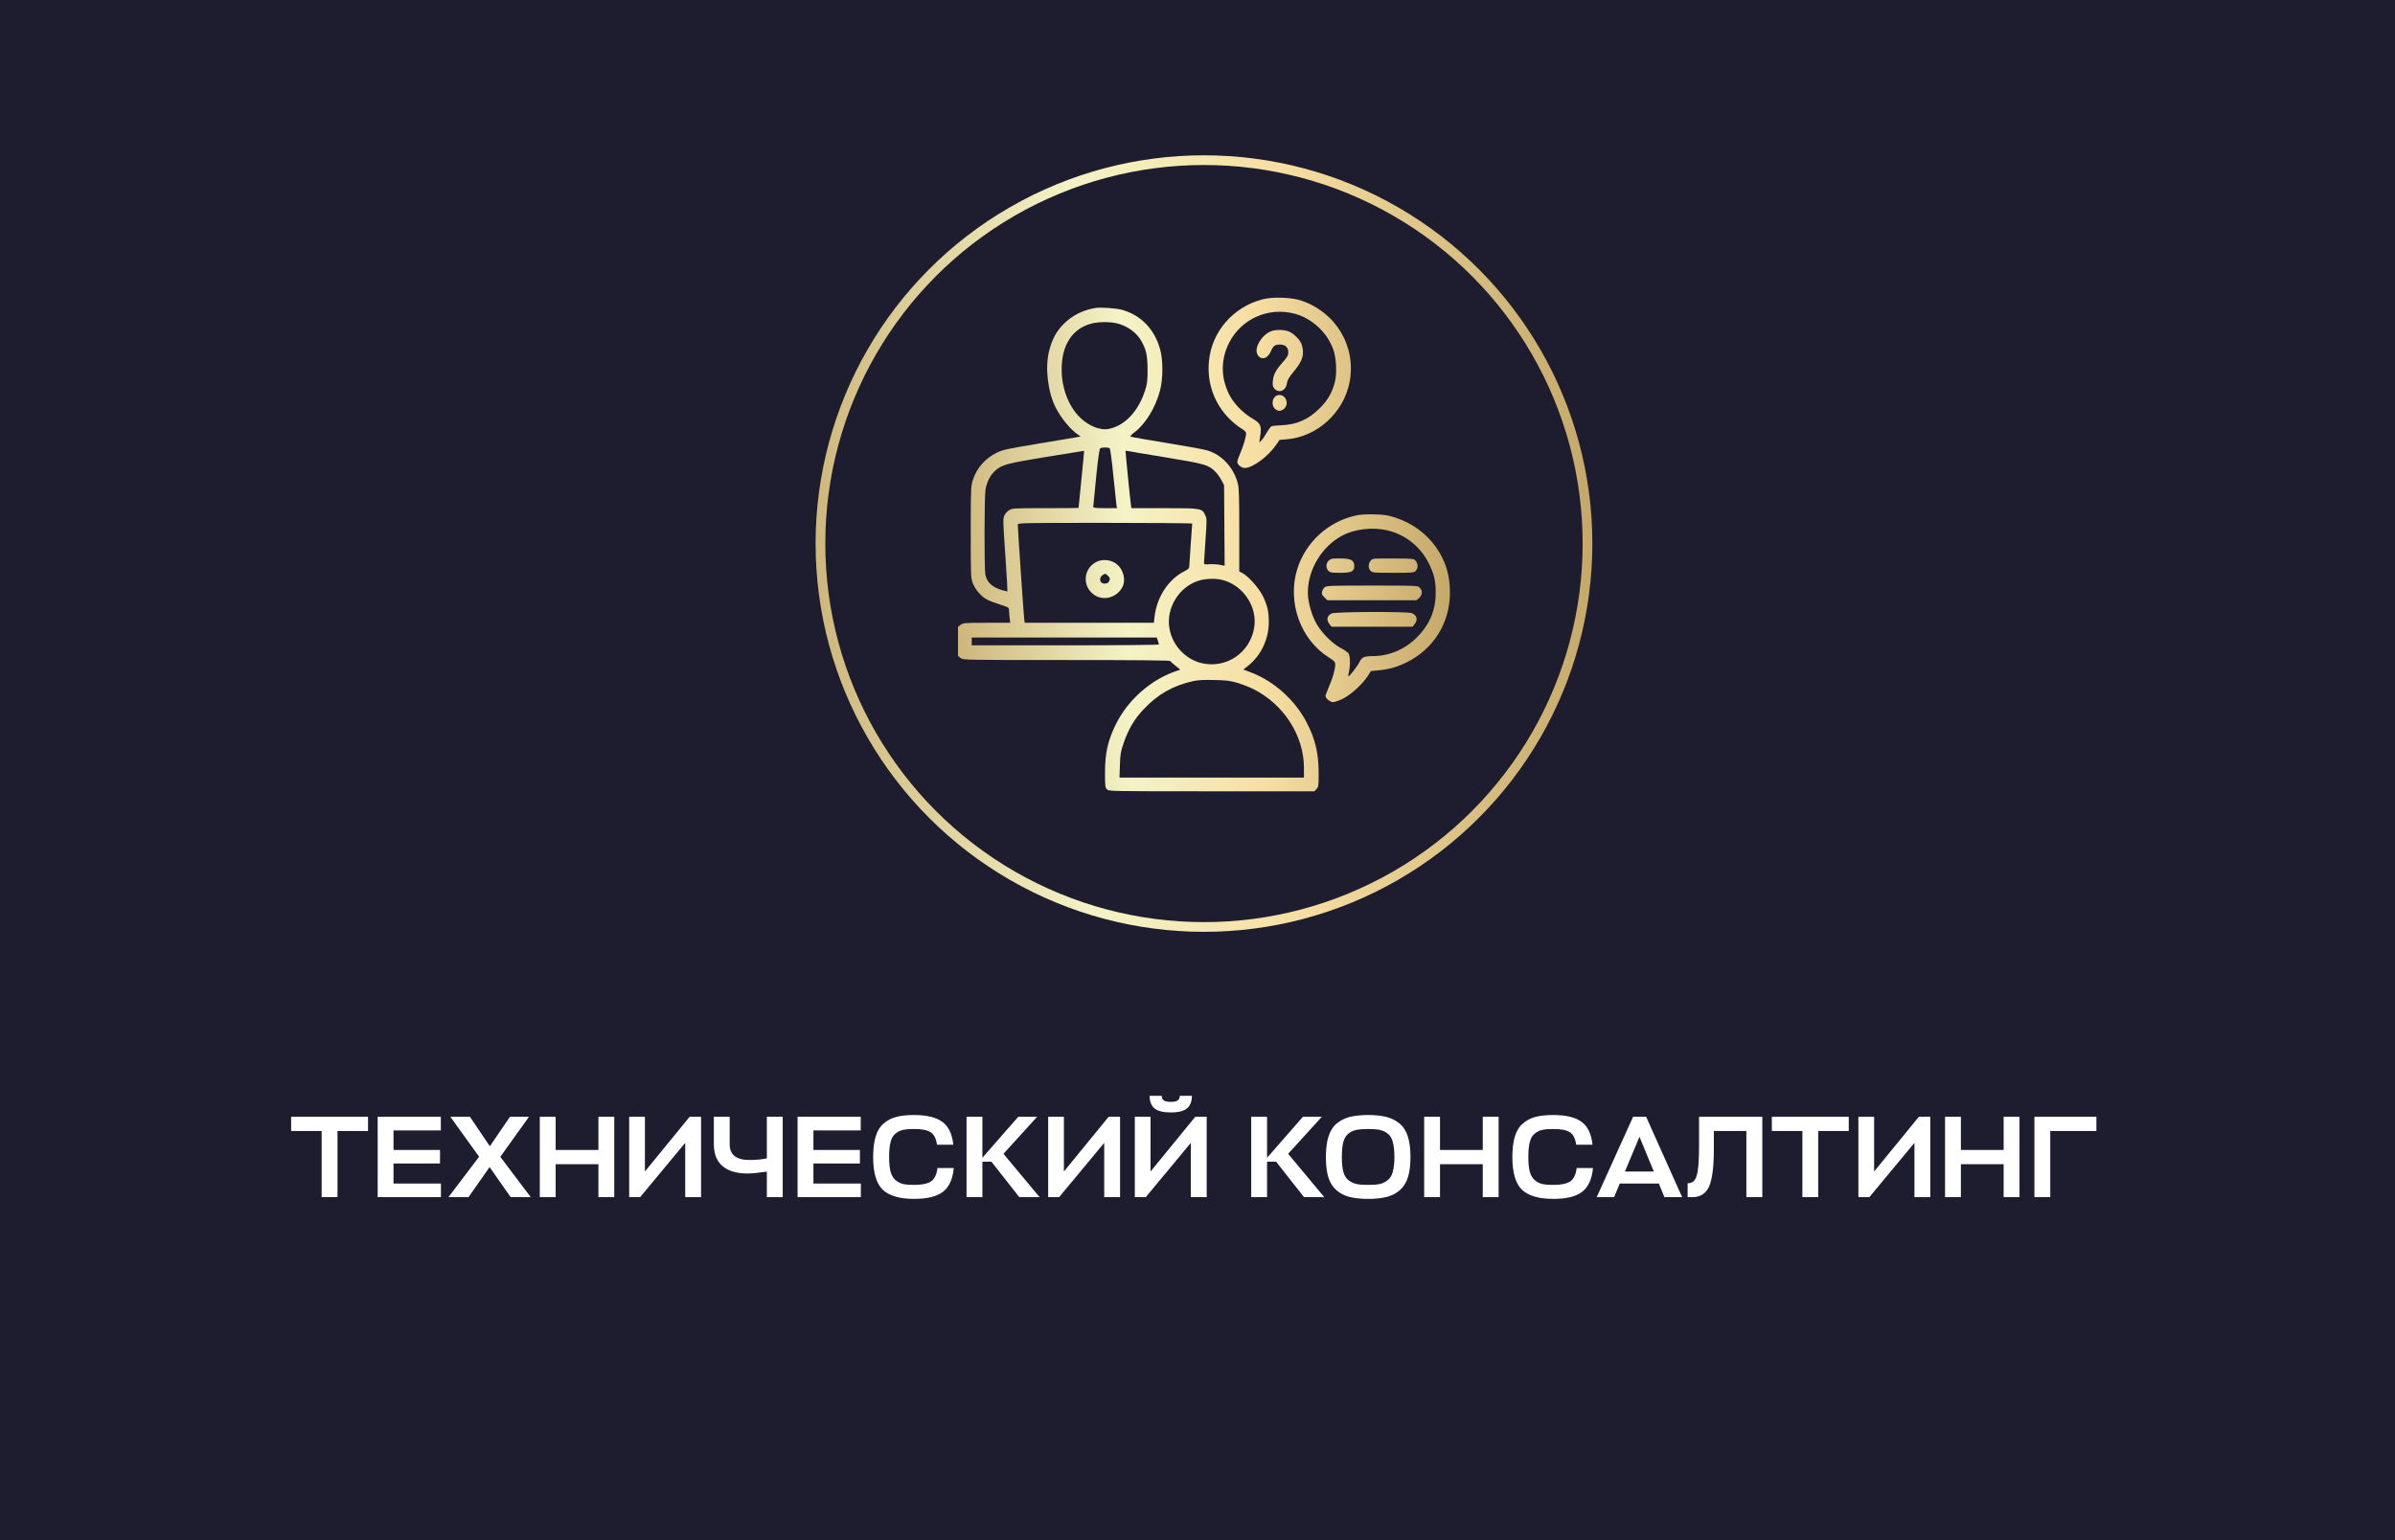 <?xml version="1.0" encoding="UTF-8"?> <svg xmlns="http://www.w3.org/2000/svg" width="370" height="238" viewBox="0 0 370 238" fill="none"> <rect width="370" height="238" fill="#1E1D2F"></rect> <path d="M56.857 172.58V174.776H52.141V185H49.693V174.776H44.977V172.58H56.857ZM68.12 182.894V185H58.346V172.58H68.102V174.686H60.794V177.71H67.976V179.798H60.794V182.894H68.12ZM78.896 185L75.638 180.356L72.38 185H69.284L74.018 178.754L69.572 172.58H72.596L75.674 177.134L78.788 172.58H81.722L77.294 178.772L81.992 185H78.896ZM85.842 172.58V177.71H92.448V172.58H94.896V185H92.448V179.906H85.842V185H83.394V172.58H85.842ZM99.631 172.58V181.04L106.543 172.58H108.307V185H105.859V176.612L98.893 185H97.201V172.58H99.631ZM110.281 176.792V172.58H112.729V176.828C112.729 178.448 113.743 179.258 115.771 179.258C116.791 179.258 117.691 179.174 118.471 179.006V172.58H120.919V185H118.471V181.058C117.151 181.25 116.155 181.346 115.483 181.346C113.815 181.346 112.531 180.968 111.631 180.212C110.731 179.456 110.281 178.316 110.281 176.792ZM132.99 182.894V185H123.216V172.58H132.972V174.686H125.664V177.71H132.846V179.798H125.664V182.894H132.99ZM144.828 180.5H147.348C147.18 182.24 146.616 183.47 145.656 184.19C144.708 184.91 143.226 185.27 141.21 185.27C138.99 185.27 137.382 184.802 136.386 183.866C135.39 182.918 134.892 181.232 134.892 178.808C134.892 177.524 135.024 176.456 135.288 175.604C135.552 174.74 135.966 174.074 136.53 173.606C137.094 173.126 137.742 172.79 138.474 172.598C139.218 172.406 140.13 172.31 141.21 172.31C143.166 172.31 144.618 172.658 145.566 173.354C146.526 174.038 147.096 175.22 147.276 176.9H144.756C144.612 175.916 144.276 175.268 143.748 174.956C143.22 174.632 142.374 174.47 141.21 174.47C140.49 174.47 139.914 174.518 139.482 174.614C139.062 174.71 138.672 174.908 138.312 175.208C137.964 175.496 137.718 175.934 137.574 176.522C137.43 177.098 137.358 177.86 137.358 178.808C137.358 179.72 137.43 180.464 137.574 181.04C137.73 181.616 137.982 182.054 138.33 182.354C138.678 182.654 139.068 182.858 139.5 182.966C139.932 183.062 140.502 183.11 141.21 183.11C142.386 183.11 143.25 182.936 143.802 182.588C144.354 182.24 144.696 181.544 144.828 180.5ZM160.605 185H157.473L153.171 179.528H151.767V185H149.319V172.58H151.767V178.916L157.311 172.58H160.227L155.025 178.304L160.605 185ZM164.361 172.58V181.04L171.273 172.58H173.037V185H170.589V176.612L163.623 185H161.931V172.58H164.361ZM177.746 172.58V181.04L184.658 172.58H186.422V185H183.974V176.612L177.008 185H175.316V172.58H177.746ZM180.878 171.914C179.702 171.914 178.862 171.704 178.358 171.284C177.854 170.864 177.602 170.216 177.602 169.34H179.474C179.474 169.676 179.582 169.916 179.798 170.06C180.014 170.204 180.374 170.276 180.878 170.276C181.37 170.276 181.724 170.204 181.94 170.06C182.156 169.916 182.264 169.676 182.264 169.34H184.136C184.136 170.216 183.884 170.864 183.38 171.284C182.876 171.704 182.042 171.914 180.878 171.914ZM204.584 185H201.452L197.15 179.528H195.746V185H193.298V172.58H195.746V178.916L201.29 172.58H204.206L199.004 178.304L204.584 185ZM214.248 184.964C213.468 185.168 212.508 185.27 211.368 185.27C210.228 185.27 209.262 185.168 208.47 184.964C207.69 184.76 207.018 184.412 206.454 183.92C205.89 183.428 205.476 182.768 205.212 181.94C204.96 181.1 204.834 180.056 204.834 178.808C204.834 177.524 204.972 176.456 205.248 175.604C205.524 174.74 205.95 174.074 206.526 173.606C207.114 173.126 207.786 172.79 208.542 172.598C209.31 172.406 210.252 172.31 211.368 172.31C212.472 172.31 213.402 172.406 214.158 172.598C214.926 172.79 215.604 173.126 216.192 173.606C216.78 174.074 217.212 174.74 217.488 175.604C217.764 176.456 217.902 177.524 217.902 178.808C217.902 180.056 217.77 181.1 217.506 181.94C217.242 182.768 216.828 183.428 216.264 183.92C215.7 184.412 215.028 184.76 214.248 184.964ZM209.532 182.966C210 183.062 210.612 183.11 211.368 183.11C212.124 183.11 212.73 183.062 213.186 182.966C213.642 182.858 214.05 182.654 214.41 182.354C214.782 182.054 215.04 181.616 215.184 181.04C215.34 180.464 215.418 179.72 215.418 178.808C215.418 177.86 215.34 177.098 215.184 176.522C215.04 175.934 214.782 175.496 214.41 175.208C214.038 174.908 213.624 174.71 213.168 174.614C212.724 174.518 212.124 174.47 211.368 174.47C210.6 174.47 209.988 174.518 209.532 174.614C209.088 174.698 208.68 174.89 208.308 175.19C207.936 175.49 207.672 175.934 207.516 176.522C207.372 177.098 207.3 177.86 207.3 178.808C207.3 179.732 207.372 180.482 207.516 181.058C207.672 181.622 207.93 182.054 208.29 182.354C208.662 182.654 209.076 182.858 209.532 182.966ZM222.464 172.58V177.71H229.07V172.58H231.518V185H229.07V179.906H222.464V185H220.016V172.58H222.464ZM243.579 180.5H246.099C245.931 182.24 245.367 183.47 244.407 184.19C243.459 184.91 241.977 185.27 239.961 185.27C237.741 185.27 236.133 184.802 235.137 183.866C234.141 182.918 233.643 181.232 233.643 178.808C233.643 177.524 233.775 176.456 234.039 175.604C234.303 174.74 234.717 174.074 235.281 173.606C235.845 173.126 236.493 172.79 237.225 172.598C237.969 172.406 238.881 172.31 239.961 172.31C241.917 172.31 243.369 172.658 244.317 173.354C245.277 174.038 245.847 175.22 246.027 176.9H243.507C243.363 175.916 243.027 175.268 242.499 174.956C241.971 174.632 241.125 174.47 239.961 174.47C239.241 174.47 238.665 174.518 238.233 174.614C237.813 174.71 237.423 174.908 237.063 175.208C236.715 175.496 236.469 175.934 236.325 176.522C236.181 177.098 236.109 177.86 236.109 178.808C236.109 179.72 236.181 180.464 236.325 181.04C236.481 181.616 236.733 182.054 237.081 182.354C237.429 182.654 237.819 182.858 238.251 182.966C238.683 183.062 239.253 183.11 239.961 183.11C241.137 183.11 242.001 182.936 242.553 182.588C243.105 182.24 243.447 181.544 243.579 180.5ZM246.676 185L252.292 172.58H254.308L259.87 185H257.134L256.27 182.894H250.24L249.358 185H246.676ZM253.282 175.676L251.032 181.04H255.496L253.282 175.676ZM264.769 177.548C264.769 180.332 264.523 182.27 264.031 183.362C263.539 184.454 262.675 185 261.439 185H260.719V182.858C261.211 182.858 261.577 182.69 261.817 182.354C262.057 182.006 262.225 181.43 262.321 180.626C262.429 179.822 262.483 178.616 262.483 177.008V172.58H272.257V185H269.791V174.776H264.769V177.548ZM285.612 172.58V174.776H280.896V185H278.448V174.776H273.732V172.58H285.612ZM289.531 172.58V181.04L296.443 172.58H298.207V185H295.759V176.612L288.793 185H287.101V172.58H289.531ZM302.935 172.58V177.71H309.541V172.58H311.989V185H309.541V179.906H302.935V185H300.487V172.58H302.935ZM323.87 172.58V174.776H316.742V185H314.294V172.58H323.87Z" fill="white"></path> <circle cx="186" cy="84" r="59.25" stroke="url(#paint0_linear_286_1947)" stroke-width="1.5"></circle> <path fill-rule="evenodd" clip-rule="evenodd" d="M194.968 46.273C190.458 47.494 187.212 51.259 186.772 55.78C186.438 59.209 187.61 62.459 190.036 64.827C190.548 65.327 191.313 65.94 191.737 66.19C192.258 66.497 192.507 66.743 192.509 66.953C192.514 67.475 192.074 68.978 191.6 70.058C191.352 70.623 191.149 71.215 191.149 71.374C191.149 71.798 191.782 72.321 192.295 72.321C193.494 72.321 195.901 70.558 197.122 68.784L197.681 67.973L198.768 67.888C203.466 67.522 207.59 63.777 208.494 59.054C209.542 53.574 206.464 48.338 201.095 46.471C199.554 45.935 196.573 45.839 194.968 46.273ZM169.272 47.587C167.355 47.884 165.648 48.736 164.341 50.048C163.179 51.214 162.535 52.415 162.062 54.298C161.43 56.813 161.875 60.585 163.087 62.981C163.915 64.619 165.418 66.431 166.597 67.213L166.95 67.447L166.521 67.535C166.286 67.584 163.606 68.034 160.566 68.536C155.562 69.363 154.94 69.498 153.98 69.966C152.167 70.852 150.85 72.376 150.266 74.268C149.988 75.165 149.968 75.7 149.968 82.248C149.968 88.935 149.983 89.306 150.276 90.09C150.662 91.121 151.611 92.213 152.523 92.675C152.908 92.871 153.82 93.216 154.548 93.443C155.773 93.825 155.873 93.886 155.874 94.255C155.875 94.474 155.918 95.011 155.971 95.448L156.067 96.243H152.432C148.985 96.243 148.777 96.259 148.399 96.557L148 96.87V99.119V101.368L148.399 101.682C148.797 101.995 148.841 101.996 164.741 101.996C175.672 101.996 180.716 102.046 180.783 102.154C180.837 102.241 181.212 102.574 181.616 102.894L182.352 103.476L181.414 103.811C177.656 105.153 174.206 108.247 172.406 111.889C171.136 114.46 170.71 116.364 170.71 119.477C170.71 121.476 170.738 121.706 171.013 121.981C171.312 122.28 171.518 122.284 187.187 122.284H203.057L203.387 121.934C203.691 121.609 203.716 121.43 203.716 119.528C203.716 116.337 203.198 114.173 201.801 111.523C200.023 108.151 196.788 105.258 193.32 103.938L192.084 103.468L192.801 102.901C194.793 101.327 196.01 98.786 196.015 96.19C196.018 94.527 195.826 93.653 195.132 92.182C194.556 90.96 192.923 89.093 191.989 88.59L191.452 88.301V81.933C191.452 76.776 191.409 75.399 191.226 74.697C190.589 72.251 188.796 70.306 186.532 69.607C186.026 69.451 183.229 68.937 180.318 68.466C177.407 67.994 174.906 67.562 174.761 67.505C174.544 67.42 174.647 67.284 175.321 66.764C177.001 65.466 178.527 62.953 179.207 60.361C179.694 58.504 179.697 55.62 179.213 53.926C178.326 50.816 176.212 48.656 173.283 47.864C172.413 47.629 170.052 47.466 169.272 47.587ZM200.082 48.501C202.737 49.232 205.069 51.42 205.99 54.044C206.45 55.355 206.562 57.678 206.23 58.999C205.805 60.685 205.143 61.837 203.88 63.091C202.101 64.858 200.337 65.628 197.844 65.726C197.201 65.751 196.568 65.818 196.435 65.874C196.303 65.93 195.966 66.382 195.687 66.878C195.408 67.374 195.036 67.916 194.86 68.081L194.54 68.382L194.687 67.395C194.925 65.806 194.757 65.424 193.501 64.688C192.001 63.809 190.595 62.357 189.897 60.966C188.587 58.356 188.578 55.562 189.872 52.996C191.762 49.248 196.008 47.379 200.082 48.501ZM172.406 49.933C173.996 50.27 175.507 51.305 176.244 52.563C177.069 53.97 177.271 54.84 177.284 57.03C177.294 58.771 177.244 59.242 176.942 60.209C175.923 63.47 173.876 65.708 171.405 66.262C169.972 66.583 168.103 65.824 166.674 64.339C165.032 62.634 164.032 59.946 164.012 57.181C163.984 53.365 165.619 50.805 168.594 50.005C169.601 49.735 171.319 49.702 172.406 49.933ZM196.297 51.215C194.845 51.843 193.738 53.762 194.253 54.758C194.746 55.711 195.822 55.494 196.309 54.343C196.689 53.444 196.948 53.245 197.736 53.245C198.572 53.245 199.022 53.663 199.022 54.439C199.022 54.929 198.886 55.171 198.128 56.029C197.065 57.233 196.72 57.902 196.633 58.924C196.583 59.508 196.633 59.759 196.849 60.015C197.559 60.856 198.661 60.403 198.822 59.204C198.887 58.719 199.135 58.302 199.924 57.352C201.252 55.751 201.533 54.808 201.126 53.32C200.912 52.537 199.767 51.411 198.928 51.16C198.094 50.91 196.946 50.934 196.297 51.215ZM197.253 61.12C196.593 61.383 196.374 62.482 196.865 63.063C197.295 63.571 197.853 63.62 198.35 63.192C199.351 62.331 198.456 60.641 197.253 61.12ZM171.416 69.258C171.524 69.327 171.743 70.911 171.987 73.382C172.205 75.588 172.421 77.649 172.468 77.961L172.554 78.529H170.724C169.36 78.529 168.894 78.481 168.894 78.34C168.894 78.236 169.094 76.181 169.338 73.775C169.647 70.721 169.841 69.361 169.981 69.273C170.228 69.117 171.178 69.107 171.416 69.258ZM167.068 74.066C166.823 76.479 166.623 78.47 166.623 78.491C166.623 78.512 164.323 78.529 161.513 78.529C156.679 78.53 156.376 78.546 155.909 78.831C155.637 78.997 155.304 79.365 155.169 79.648C154.939 80.13 154.948 80.539 155.305 85.743C155.515 88.812 155.666 91.346 155.64 91.374C155.614 91.403 155.225 91.319 154.777 91.189C153.293 90.757 152.455 89.972 152.228 88.803C152.042 87.839 152.06 76.825 152.249 75.657C152.437 74.496 153.004 73.388 153.738 72.743C154.803 71.808 155.486 71.623 161.634 70.61C164.836 70.083 167.468 69.658 167.484 69.665C167.5 69.672 167.312 71.653 167.068 74.066ZM179.946 70.658C186.08 71.658 186.677 71.826 187.707 72.839C188.021 73.148 188.464 73.753 188.691 74.186L189.106 74.971L189.15 81.197L189.194 87.422L188.393 87.276C187.952 87.195 187.234 87.159 186.797 87.194C186.129 87.249 186.002 87.219 186.002 87.006C186.002 86.867 186.106 85.274 186.233 83.467C186.448 80.404 186.446 80.144 186.207 79.64C185.684 78.537 185.642 78.53 179.911 78.529L174.804 78.529L174.732 78.188C174.664 77.864 173.89 70.129 173.89 69.775C173.89 69.682 173.975 69.634 174.079 69.668C174.183 69.703 176.823 70.148 179.946 70.658ZM209.403 79.677C205.149 80.628 201.68 83.825 200.401 87.974C198.847 93.014 200.89 98.784 205.206 101.542C206.135 102.136 206.273 102.282 206.281 102.683C206.294 103.361 205.896 104.763 205.301 106.137C205.012 106.803 204.776 107.442 204.776 107.556C204.776 107.928 205.496 108.506 205.96 108.506C206.202 108.506 206.903 108.255 207.518 107.947C208.751 107.331 210.572 105.647 211.354 104.4L211.793 103.7L212.858 103.601C214.542 103.445 215.798 103.097 217.266 102.381C221.471 100.33 224.005 96.255 224 91.549C223.997 88.882 223.322 86.661 221.896 84.632C220.368 82.457 218.263 80.899 215.677 80.028C214.424 79.607 213.993 79.538 212.346 79.493C211.023 79.458 210.137 79.513 209.403 79.677ZM184.183 80.913C184.182 80.976 184.08 82.389 183.957 84.055C183.834 85.72 183.733 87.266 183.732 87.489C183.731 87.817 183.602 87.959 183.06 88.23C180.509 89.504 178.711 92.234 178.357 95.372L178.259 96.243H168.284H158.309L158.232 95.751C158.16 95.282 157.231 81.619 157.234 81.065C157.235 80.814 157.979 80.8 170.71 80.8C178.121 80.8 184.184 80.851 184.183 80.913ZM214.526 82.007C217.283 82.712 219.562 84.605 220.82 87.234C221.588 88.842 221.804 89.807 221.799 91.625C221.793 94.342 220.858 96.543 218.869 98.52C217.005 100.375 214.592 101.39 212.052 101.39C210.754 101.39 210.372 101.568 210.004 102.342C209.727 102.924 208.413 104.625 208.316 104.527C208.278 104.489 208.316 104.16 208.4 103.795C208.633 102.783 208.598 101.36 208.33 100.977C208.203 100.795 207.675 100.426 207.156 100.155C205.686 99.388 203.893 97.501 203.135 95.924C202.49 94.581 202.05 92.816 202.05 91.569C202.05 88.063 204.159 84.519 207.253 82.826C209.274 81.72 212.142 81.397 214.526 82.007ZM205.76 86.352C204.928 86.574 204.631 87.62 205.23 88.219C205.492 88.48 205.734 88.521 207.03 88.521C208.777 88.521 209.217 88.311 209.217 87.477C209.217 86.617 208.752 86.33 207.308 86.299C206.623 86.284 205.926 86.308 205.76 86.352ZM212.234 86.351C211.483 86.509 211.179 87.657 211.74 88.219C212.024 88.502 212.245 88.521 215.222 88.521C218.2 88.521 218.421 88.502 218.705 88.219C219.087 87.836 219.093 87.147 218.718 86.683C218.434 86.332 218.383 86.326 215.501 86.303C213.89 86.29 212.42 86.312 212.234 86.351ZM169.328 86.857C167.345 87.905 167.171 90.612 169.003 91.907C170.446 92.926 172.547 92.365 173.389 90.736C174.014 89.526 173.487 87.775 172.263 86.999C171.4 86.452 170.204 86.394 169.328 86.857ZM171.164 88.975C171.508 89.319 171.533 89.478 171.311 89.894C171.133 90.226 170.423 90.293 170.135 90.005C169.846 89.716 169.924 89.165 170.29 88.908C170.723 88.605 170.8 88.611 171.164 88.975ZM188.71 89.59C192.042 90.358 194.348 93.808 193.738 97.115C193.073 100.725 189.812 103.098 186.217 102.589C183.433 102.195 181.148 99.936 180.662 97.098C180.111 93.879 182.256 90.517 185.4 89.672C186.376 89.41 187.778 89.375 188.71 89.59ZM204.647 90.754C204.475 90.9 204.29 91.205 204.237 91.432C204.159 91.763 204.23 91.935 204.597 92.303L205.055 92.76H211.947H218.839L219.218 92.42C219.766 91.928 219.802 91.284 219.31 90.792C219.016 90.498 218.806 90.49 211.984 90.49C205.515 90.49 204.936 90.51 204.647 90.754ZM205.745 94.794C205.008 95.114 204.866 95.781 205.392 96.449L205.706 96.848H211.967H218.228L218.542 96.449C219.087 95.757 218.889 95.027 218.08 94.745C217.33 94.484 206.357 94.527 205.745 94.794ZM178.871 98.991C178.963 99.253 179.037 99.525 179.037 99.596C179.037 99.667 172.531 99.725 164.578 99.725H150.12V99.119V98.514H164.412H178.705L178.871 98.991ZM191.193 105.535C191.925 105.755 193.015 106.18 193.616 106.481C198.338 108.845 201.445 113.681 201.445 118.67V120.164H187.195H172.946L173.011 118.234C173.07 116.514 173.135 116.135 173.61 114.766C174.342 112.651 175.259 111.11 176.681 109.603C178.88 107.273 181.183 105.966 184.354 105.249C185.036 105.095 185.988 105.046 187.592 105.083C189.508 105.128 190.07 105.199 191.193 105.535Z" fill="url(#paint1_linear_286_1947)"></path> <defs> <linearGradient id="paint0_linear_286_1947" x1="103.969" y1="-3.273" x2="319.11" y2="-8.673" gradientUnits="userSpaceOnUse"> <stop offset="0.063" stop-color="#C9AE71"></stop> <stop offset="0.282" stop-color="#F4F3C6"></stop> <stop offset="0.434" stop-color="#F7DEA2"></stop> <stop offset="0.733" stop-color="#B09454"></stop> <stop offset="1" stop-color="#F0D498"></stop> </linearGradient> <linearGradient id="paint1_linear_286_1947" x1="134.047" y1="28.663" x2="270.303" y2="25.256" gradientUnits="userSpaceOnUse"> <stop offset="0.063" stop-color="#C9AE71"></stop> <stop offset="0.282" stop-color="#F4F3C6"></stop> <stop offset="0.434" stop-color="#F7DEA2"></stop> <stop offset="0.733" stop-color="#B09454"></stop> <stop offset="1" stop-color="#F0D498"></stop> </linearGradient> </defs> </svg> 